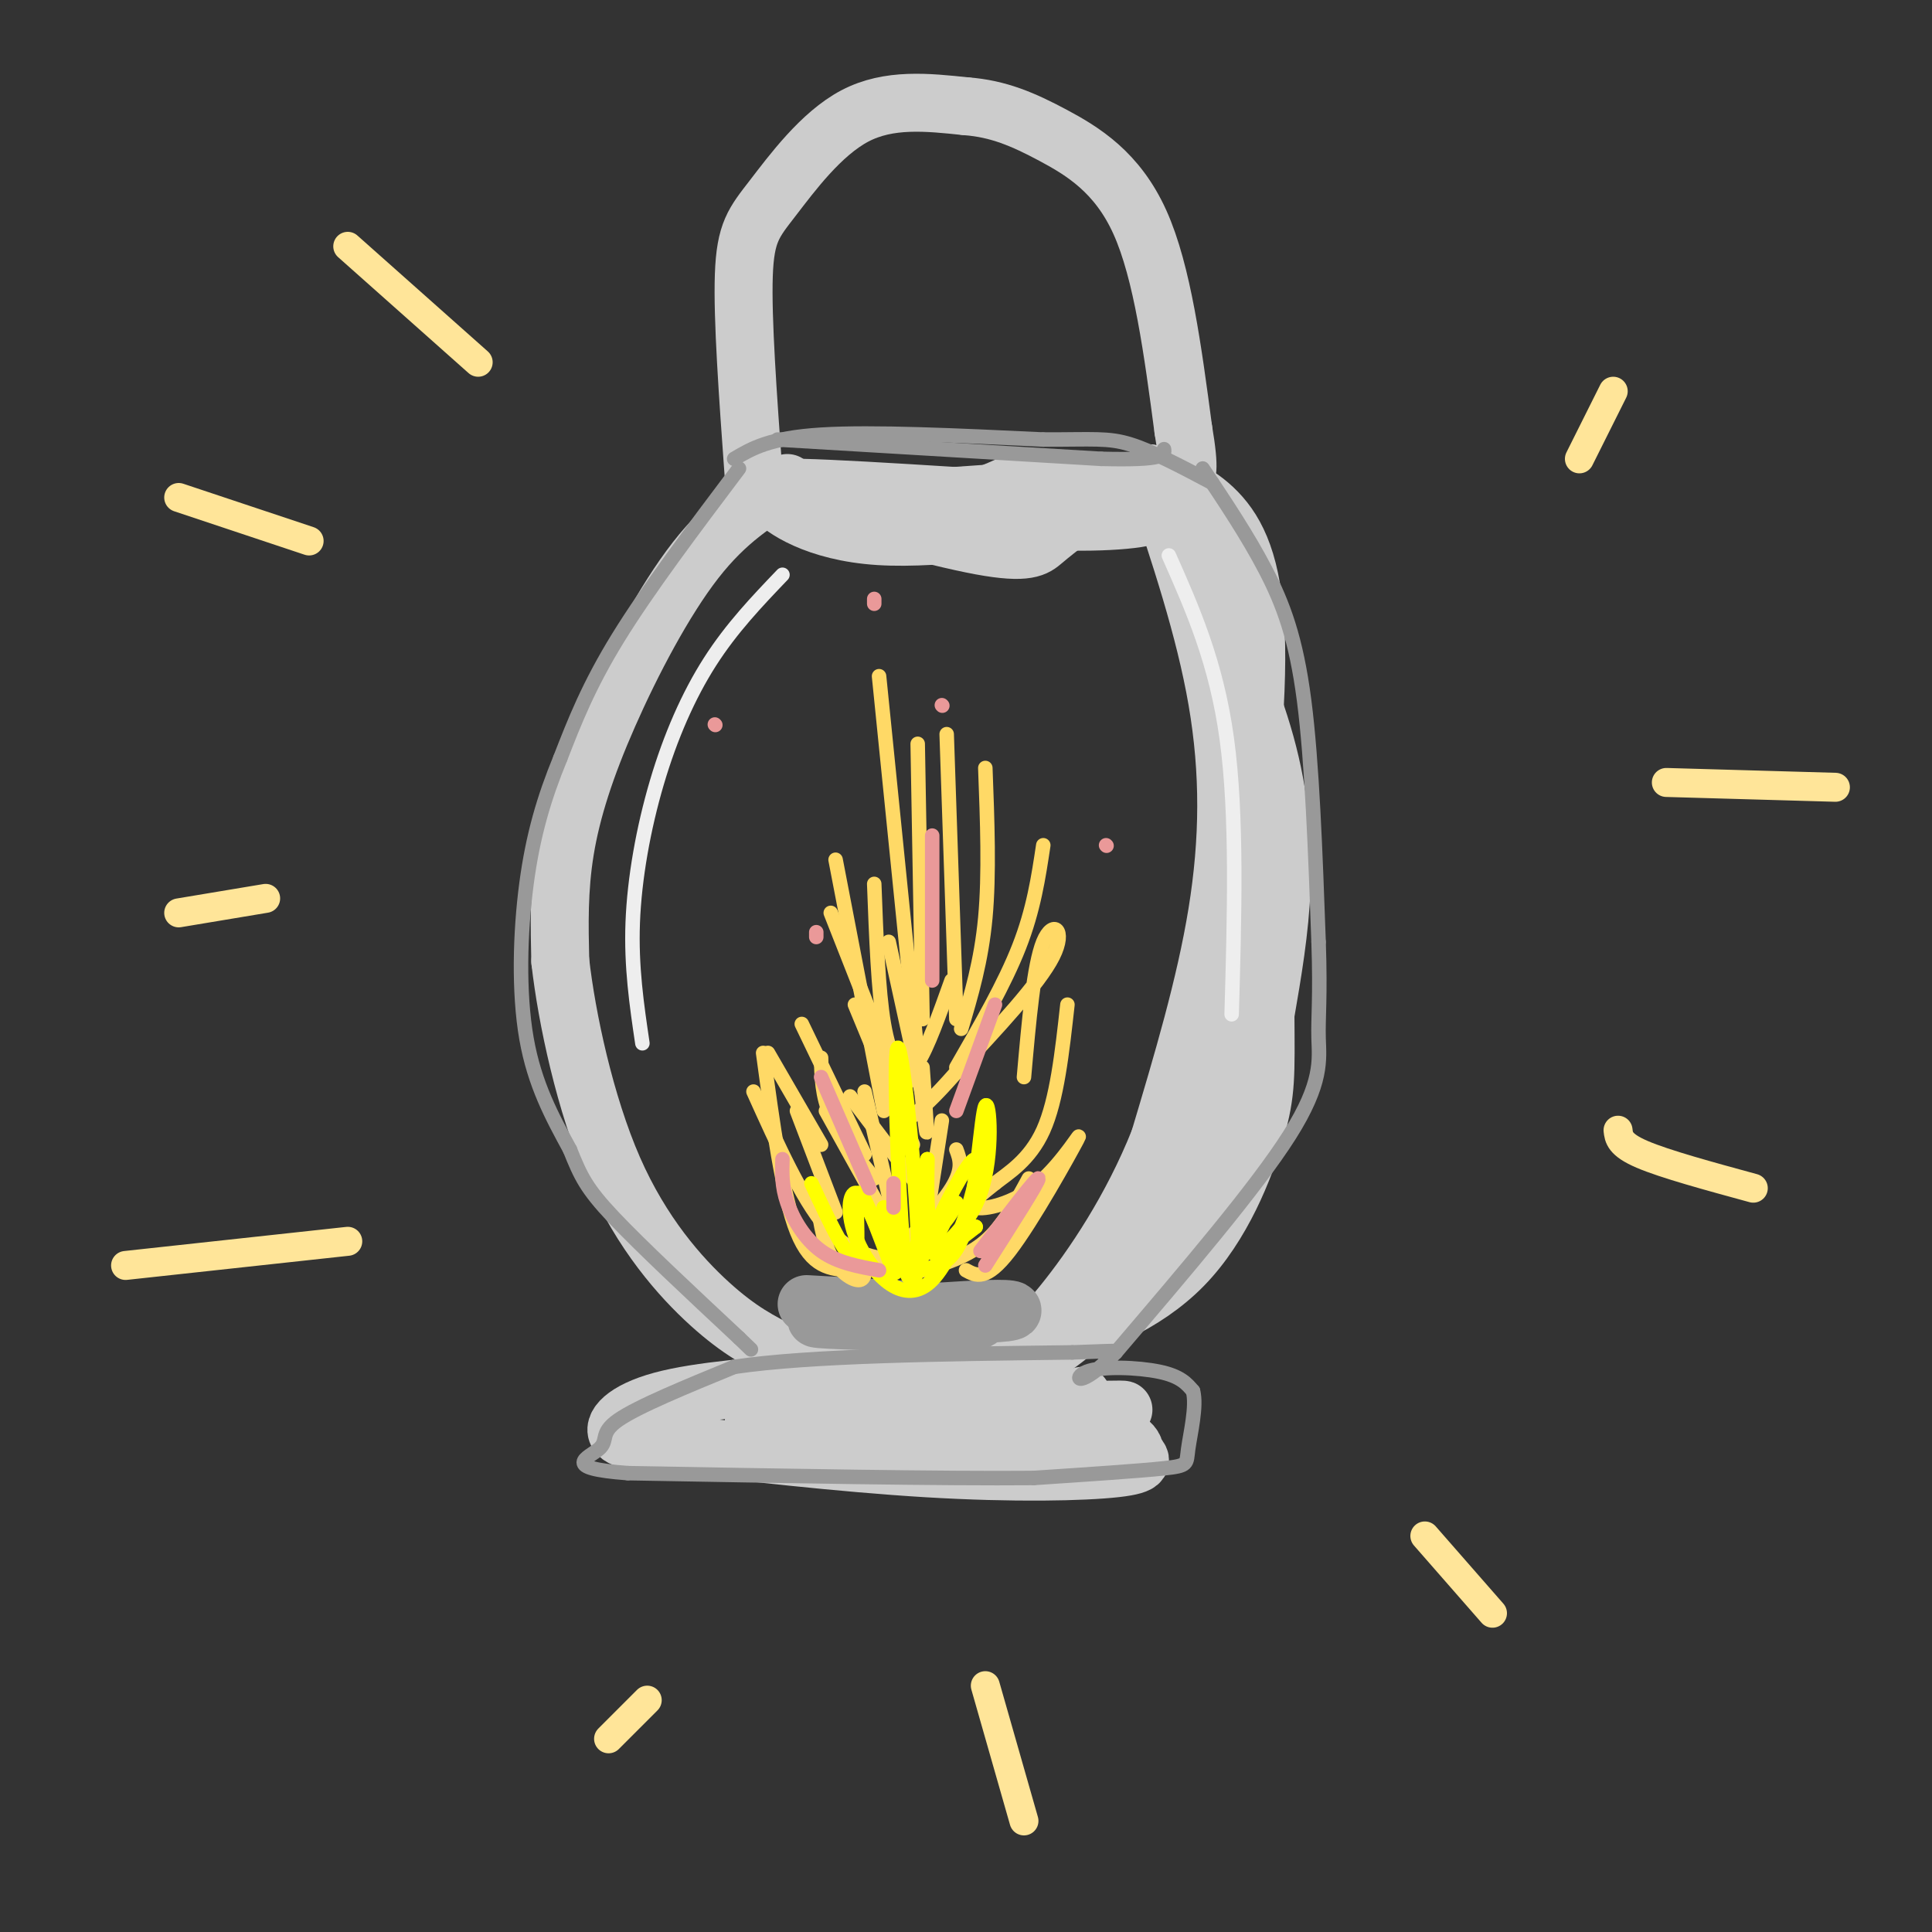 <svg viewBox='0 0 400 400' version='1.1' xmlns='http://www.w3.org/2000/svg' xmlns:xlink='http://www.w3.org/1999/xlink'><rect x="0" y="0" width="400" height="400" fill="#333333" stroke="none"/><g fill='none' stroke='rgb(204,204,204)' stroke-width='12' stroke-linecap='round' stroke-linejoin='round'><path d='M157,101c18.089,5.089 36.178,10.178 46,12c9.822,1.822 11.378,0.378 13,-1c1.622,-1.378 3.311,-2.689 5,-4'/><path d='M221,108c-6.679,0.524 -25.875,3.833 -39,3c-13.125,-0.833 -20.179,-5.810 -22,-8c-1.821,-2.190 1.589,-1.595 5,-1'/><path d='M165,102c5.877,0.965 18.070,3.877 28,3c9.930,-0.877 17.596,-5.544 19,-6c1.404,-0.456 -3.456,3.298 -8,5c-4.544,1.702 -8.772,1.351 -13,1'/><path d='M191,105c-11.356,-0.911 -33.244,-3.689 -28,-4c5.244,-0.311 37.622,1.844 70,4'/><path d='M233,105c10.807,1.378 2.825,2.823 -7,3c-9.825,0.177 -21.491,-0.914 -19,-2c2.491,-1.086 19.140,-2.167 25,-3c5.860,-0.833 0.930,-1.416 -4,-2'/><path d='M228,101c-6.500,0.000 -20.750,1.000 -35,2'/><path d='M163,100c-6.256,3.839 -12.512,7.679 -19,16c-6.488,8.321 -13.208,21.125 -18,32c-4.792,10.875 -7.655,19.821 -9,28c-1.345,8.179 -1.173,15.589 -1,23'/><path d='M116,199c1.321,11.738 5.125,29.583 11,43c5.875,13.417 13.821,22.405 20,28c6.179,5.595 10.589,7.798 15,10'/><path d='M239,99c5.222,15.578 10.444,31.156 13,46c2.556,14.844 2.444,28.956 0,44c-2.444,15.044 -7.222,31.022 -12,47'/><path d='M240,236c-5.643,14.226 -13.750,26.292 -20,34c-6.250,7.708 -10.643,11.060 -17,13c-6.357,1.940 -14.679,2.470 -23,3'/><path d='M180,286c-6.417,0.417 -10.958,-0.042 -6,0c4.958,0.042 19.417,0.583 29,-1c9.583,-1.583 14.292,-5.292 19,-9'/><path d='M222,276c5.333,-3.298 9.167,-7.042 12,-9c2.833,-1.958 4.667,-2.131 8,-15c3.333,-12.869 8.167,-38.435 13,-64'/><path d='M255,188c3.452,-21.405 5.583,-42.917 5,-57c-0.583,-14.083 -3.881,-20.738 -8,-25c-4.119,-4.262 -9.060,-6.131 -14,-8'/><path d='M238,98c3.156,8.711 18.044,34.489 24,56c5.956,21.511 2.978,38.756 0,56'/><path d='M262,210c0.073,12.635 0.257,16.222 -2,24c-2.257,7.778 -6.954,19.748 -15,28c-8.046,8.252 -19.442,12.786 -29,15c-9.558,2.214 -17.279,2.107 -25,2'/><path d='M191,279c-7.167,0.833 -12.583,1.917 -18,3'/><path d='M254,219c0.000,0.000 -4.000,33.000 -4,33'/><path d='M170,286c-12.644,0.956 -25.289,1.911 -33,4c-7.711,2.089 -10.489,5.311 -9,7c1.489,1.689 7.244,1.844 13,2'/><path d='M141,299c11.274,1.405 32.958,3.917 51,5c18.042,1.083 32.440,0.738 39,0c6.560,-0.738 5.280,-1.869 4,-3'/><path d='M235,301c0.133,-1.800 -1.533,-4.800 -15,-6c-13.467,-1.200 -38.733,-0.600 -64,0'/><path d='M156,295c5.422,-0.711 50.978,-2.489 68,-3c17.022,-0.511 5.511,0.244 -6,1'/><path d='M218,293c0.000,-0.500 3.000,-2.250 6,-4'/><path d='M156,98c-1.155,-16.012 -2.310,-32.024 -2,-41c0.310,-8.976 2.083,-10.917 6,-16c3.917,-5.083 9.976,-13.310 17,-17c7.024,-3.690 15.012,-2.845 23,-2'/><path d='M200,22c6.667,0.488 11.833,2.708 18,6c6.167,3.292 13.333,7.655 18,18c4.667,10.345 6.833,26.673 9,43'/><path d='M245,89c1.500,8.833 0.750,9.417 0,10'/></g>
<g fill='none' stroke='rgb(153,153,153)' stroke-width='12' stroke-linecap='round' stroke-linejoin='round'><path d='M167,270c0.000,0.000 35.000,2.000 35,2'/><path d='M202,272c7.667,0.044 9.333,-0.844 6,-1c-3.333,-0.156 -11.667,0.422 -20,1'/><path d='M188,272c-8.533,0.333 -19.867,0.667 -19,1c0.867,0.333 13.933,0.667 27,1'/><path d='M196,274c5.667,0.000 6.333,-0.500 7,-1'/></g>
<g fill='none' stroke='rgb(153,153,153)' stroke-width='3' stroke-linecap='round' stroke-linejoin='round'><path d='M153,97c-9.417,12.500 -18.833,25.000 -25,35c-6.167,10.000 -9.083,17.500 -12,25'/><path d='M116,157c-3.333,8.119 -5.667,15.917 -7,26c-1.333,10.083 -1.667,22.452 0,32c1.667,9.548 5.333,16.274 9,23'/><path d='M118,238c2.244,5.578 3.356,8.022 9,14c5.644,5.978 15.822,15.489 26,25'/><path d='M153,277c4.333,4.167 2.167,2.083 0,0'/><path d='M249,97c4.667,6.978 9.333,13.956 13,21c3.667,7.044 6.333,14.156 8,27c1.667,12.844 2.333,31.422 3,50'/><path d='M273,195c0.393,11.607 -0.125,15.625 0,20c0.125,4.375 0.893,9.107 -6,20c-6.893,10.893 -21.446,27.946 -36,45'/><path d='M231,280c-7.738,7.917 -9.083,5.208 -6,4c3.083,-1.208 10.595,-0.917 15,0c4.405,0.917 5.702,2.458 7,4'/><path d='M247,288c0.833,3.119 -0.583,8.917 -1,12c-0.417,3.083 0.167,3.452 -5,4c-5.167,0.548 -16.083,1.274 -27,2'/><path d='M214,306c-18.500,0.167 -51.250,-0.417 -84,-1'/><path d='M130,305c-14.310,-1.060 -8.083,-3.208 -6,-5c2.083,-1.792 0.024,-3.226 4,-6c3.976,-2.774 13.988,-6.887 24,-11'/><path d='M152,283c15.667,-2.333 42.833,-2.667 70,-3'/><path d='M222,280c12.667,-0.500 9.333,-0.250 6,0'/><path d='M161,91c0.000,0.000 67.000,4.000 67,4'/><path d='M228,95c13.333,0.333 13.167,-0.833 13,-2'/><path d='M152,95c3.667,-2.167 7.333,-4.333 18,-5c10.667,-0.667 28.333,0.167 46,1'/><path d='M216,91c10.400,0.022 13.400,-0.422 18,1c4.600,1.422 10.800,4.711 17,8'/></g>
<g fill='none' stroke='rgb(255,217,102)' stroke-width='3' stroke-linecap='round' stroke-linejoin='round'><path d='M176,263c-4.000,-0.250 -8.000,-0.500 -11,-8c-3.000,-7.500 -5.000,-22.250 -7,-37'/><path d='M159,218c0.000,0.000 11.000,19.000 11,19'/><path d='M200,263c2.086,1.139 4.172,2.278 9,-4c4.828,-6.278 12.397,-19.971 14,-23c1.603,-3.029 -2.761,4.608 -8,9c-5.239,4.392 -11.354,5.541 -13,5c-1.646,-0.541 1.177,-2.770 4,-5'/><path d='M206,245c2.622,-2.067 7.178,-4.733 10,-11c2.822,-6.267 3.911,-16.133 5,-26'/><path d='M212,223c1.022,-11.622 2.044,-23.244 4,-28c1.956,-4.756 4.844,-2.644 2,3c-2.844,5.644 -11.422,14.822 -20,24'/><path d='M198,222c-4.833,5.500 -6.917,7.250 -9,9'/><path d='M165,230c0.000,0.000 8.000,21.000 8,21'/><path d='M171,230c0.000,0.000 15.000,27.000 15,27'/><path d='M169,247c0.622,4.822 1.244,9.644 3,13c1.756,3.356 4.644,5.244 6,5c1.356,-0.244 1.178,-2.622 1,-5'/><path d='M156,226c5.000,11.083 10.000,22.167 15,28c5.000,5.833 10.000,6.417 15,7'/><path d='M179,226c0.000,0.000 7.000,30.000 7,30'/><path d='M195,232c0.000,0.000 -4.000,26.000 -4,26'/><path d='M213,244c-2.667,4.917 -5.333,9.833 -9,13c-3.667,3.167 -8.333,4.583 -13,6'/><path d='M166,212c0.000,0.000 13.000,27.000 13,27'/><path d='M177,208c0.000,0.000 12.000,29.000 12,29'/><path d='M184,195c0.000,0.000 7.000,32.000 7,32'/><path d='M182,140c3.750,37.250 7.500,74.500 9,88c1.500,13.500 0.750,3.250 0,-7'/><path d='M190,154c0.000,0.000 1.000,57.000 1,57'/><path d='M196,152c0.000,0.000 2.000,59.000 2,59'/><path d='M204,159c0.417,11.000 0.833,22.000 0,31c-0.833,9.000 -2.917,16.000 -5,23'/><path d='M216,175c-1.000,6.667 -2.000,13.333 -5,21c-3.000,7.667 -8.000,16.333 -13,25'/><path d='M197,203c-2.500,7.000 -5.000,14.000 -7,17c-2.000,3.000 -3.500,2.000 -5,1'/><path d='M172,189c0.000,0.000 13.000,33.000 13,33'/><path d='M181,183c0.417,11.083 0.833,22.167 2,29c1.167,6.833 3.083,9.417 5,12'/><path d='M173,178c0.000,0.000 10.000,52.000 10,52'/><path d='M170,219c0.083,3.917 0.167,7.833 2,12c1.833,4.167 5.417,8.583 9,13'/><path d='M176,227c0.000,0.000 19.000,25.000 19,25'/><path d='M198,238c0.750,2.000 1.500,4.000 -1,8c-2.500,4.000 -8.250,10.000 -14,16'/></g>
<g fill='none' stroke='rgb(255,255,0)' stroke-width='3' stroke-linecap='round' stroke-linejoin='round'><path d='M168,245c3.911,8.363 7.821,16.726 9,15c1.179,-1.726 -0.375,-13.542 1,-13c1.375,0.542 5.679,13.440 7,16c1.321,2.560 -0.339,-5.220 -2,-13'/><path d='M183,250c1.524,4.093 6.334,20.826 7,12c0.666,-8.826 -2.811,-43.211 -4,-45c-1.189,-1.789 -0.089,29.018 1,41c1.089,11.982 2.168,5.138 3,-1c0.832,-6.138 1.416,-11.569 2,-17'/><path d='M192,240c0.124,1.019 -0.565,12.067 1,14c1.565,1.933 5.383,-5.249 5,-5c-0.383,0.249 -4.967,7.928 -5,10c-0.033,2.072 4.483,-1.464 9,-5'/><path d='M202,254c-0.941,0.696 -7.794,4.935 -8,5c-0.206,0.065 6.233,-4.044 9,-12c2.767,-7.956 1.860,-19.757 1,-18c-0.860,1.757 -1.674,17.074 -4,25c-2.326,7.926 -6.163,8.463 -10,9'/><path d='M190,263c1.482,-5.394 10.187,-23.379 12,-23c1.813,0.379 -3.267,19.122 -9,25c-5.733,5.878 -12.121,-1.110 -15,-7c-2.879,-5.890 -2.251,-10.683 -1,-11c1.251,-0.317 3.126,3.841 5,8'/><path d='M182,255c1.400,2.267 2.400,3.933 3,4c0.600,0.067 0.800,-1.467 1,-3'/></g>
<g fill='none' stroke='rgb(234,153,153)' stroke-width='3' stroke-linecap='round' stroke-linejoin='round'><path d='M170,223c0.000,0.000 10.000,23.000 10,23'/><path d='M185,245c0.000,0.000 0.000,5.000 0,5'/><path d='M162,240c-0.089,2.778 -0.178,5.556 1,9c1.178,3.444 3.622,7.556 7,10c3.378,2.444 7.689,3.222 12,4'/><path d='M204,262c5.583,-8.750 11.167,-17.500 11,-18c-0.167,-0.500 -6.083,7.250 -12,15'/><path d='M206,208c0.000,0.000 -8.000,22.000 -8,22'/><path d='M193,173c0.000,0.000 0.000,30.000 0,30'/><path d='M229,175c0.000,0.000 0.100,0.100 0.1,0.1'/><path d='M195,146c0.000,0.000 0.100,0.100 0.1,0.1'/><path d='M148,150c0.000,0.000 0.100,0.100 0.1,0.1'/><path d='M181,124c0.000,0.000 0.000,1.000 0,1'/><path d='M169,193c0.000,0.000 0.000,1.000 0,1'/></g>
<g fill='none' stroke='rgb(238,238,238)' stroke-width='3' stroke-linecap='round' stroke-linejoin='round'><path d='M162,119c-5.256,5.494 -10.512,10.988 -15,18c-4.488,7.012 -8.208,15.542 -11,25c-2.792,9.458 -4.655,19.845 -5,29c-0.345,9.155 0.827,17.077 2,25'/><path d='M242,115c4.917,11.083 9.833,22.167 12,38c2.167,15.833 1.583,36.417 1,57'/></g>
<g fill='none' stroke='rgb(255,229,153)' stroke-width='6' stroke-linecap='round' stroke-linejoin='round'><path d='M72,51c0.000,0.000 27.000,24.000 27,24'/><path d='M37,103c0.000,0.000 27.000,9.000 27,9'/><path d='M334,81c0.000,0.000 -7.000,14.000 -7,14'/><path d='M345,162c0.000,0.000 35.000,1.000 35,1'/><path d='M335,234c0.167,1.500 0.333,3.000 5,5c4.667,2.000 13.833,4.500 23,7'/><path d='M26,262c0.000,0.000 46.000,-5.000 46,-5'/><path d='M37,189c0.000,0.000 18.000,-3.000 18,-3'/><path d='M295,318c0.000,0.000 14.000,16.000 14,16'/><path d='M134,352c0.000,0.000 -8.000,8.000 -8,8'/><path d='M204,349c0.000,0.000 8.000,28.000 8,28'/></g>
</svg>